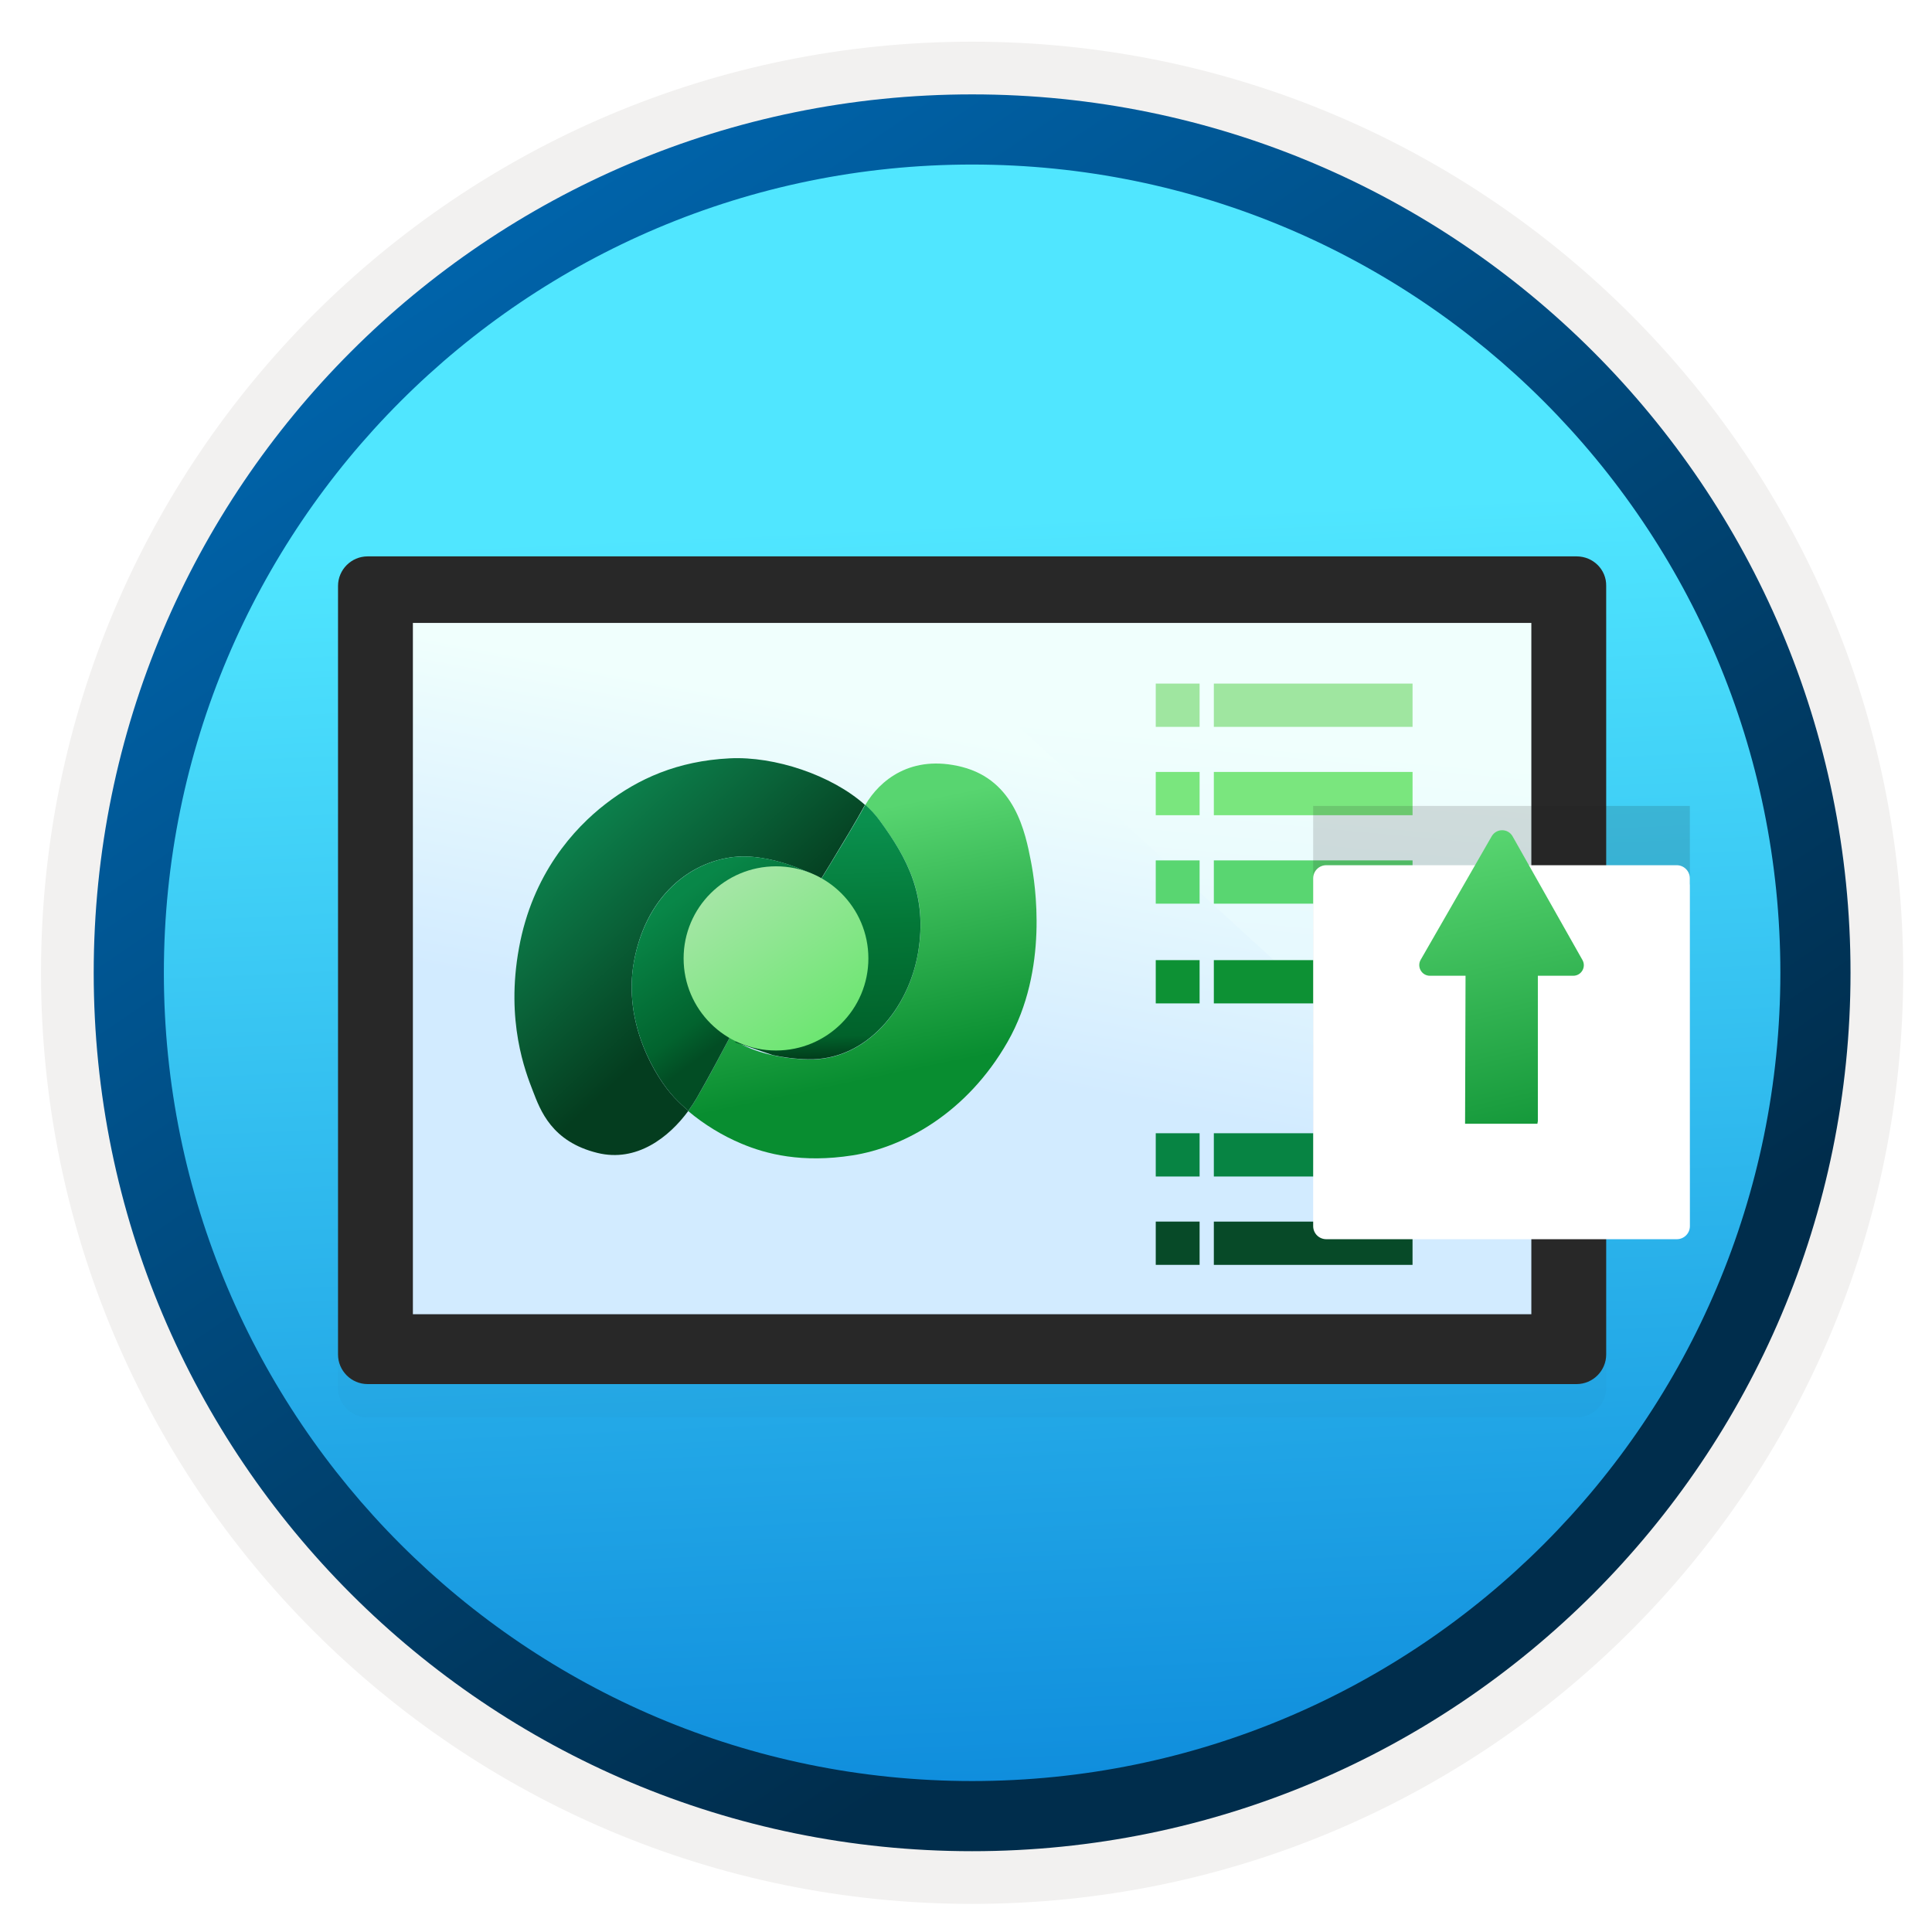 <svg width="103" height="103" viewBox="0 0 103 103" fill="none" xmlns="http://www.w3.org/2000/svg">
<path d="M51.826 98.672C25.976 98.672 5.016 77.722 5.016 51.862C5.016 26.002 25.976 5.052 51.826 5.052C77.676 5.052 98.636 26.012 98.636 51.862C98.636 77.712 77.676 98.672 51.826 98.672Z" fill="url(#paint0_linear_1317_25466)"/>
<path fill-rule="evenodd" clip-rule="evenodd" d="M97.725 51.862C97.725 77.212 77.175 97.762 51.825 97.762C26.476 97.762 5.926 77.212 5.926 51.862C5.926 26.512 26.476 5.962 51.825 5.962C77.175 5.962 97.725 26.512 97.725 51.862ZM51.825 2.222C79.246 2.222 101.466 24.442 101.466 51.862C101.466 79.282 79.236 101.502 51.825 101.502C24.405 101.502 2.186 79.272 2.186 51.862C2.186 24.442 24.405 2.222 51.825 2.222Z" fill="#F2F1F0"/>
<path fill-rule="evenodd" clip-rule="evenodd" d="M94.916 51.862C94.916 75.662 75.626 94.952 51.826 94.952C28.026 94.952 8.736 75.662 8.736 51.862C8.736 28.062 28.026 8.772 51.826 8.772C75.626 8.772 94.916 28.062 94.916 51.862ZM51.826 5.032C77.686 5.032 98.656 26.002 98.656 51.862C98.656 77.722 77.686 98.692 51.826 98.692C25.966 98.692 4.996 77.722 4.996 51.862C4.996 26.002 25.956 5.032 51.826 5.032Z" fill="url(#paint1_linear_1317_25466)"/>
<g opacity="0.15">
<path opacity="0.15" d="M84.052 31.435H19.599C18.73 31.435 18.021 32.145 18.021 33.014V73.984C18.021 74.853 18.73 75.562 19.599 75.562H84.052C84.921 75.562 85.63 74.853 85.63 73.984V33.014C85.648 32.145 84.939 31.435 84.052 31.435Z" fill="#1F1D20"/>
</g>
<path d="M83.538 31.435H20.167V71.27H83.538V31.435Z" fill="url(#paint2_linear_1317_25466)"/>
<path d="M80.505 32.429H47.41L82.598 64.62V34.522C82.563 33.369 81.658 32.429 80.505 32.429Z" fill="url(#paint3_linear_1317_25466)"/>
<path d="M84.052 29.662H19.599C18.73 29.662 18.021 30.371 18.021 31.24V72.21C18.021 73.079 18.73 73.789 19.599 73.789H84.052C84.921 73.789 85.63 73.079 85.63 72.21V31.24C85.648 30.371 84.939 29.662 84.052 29.662ZM81.64 70.064H22.012V33.209H81.64V70.064Z" fill="#282828"/>
<path d="M54.964 45.931C54.66 44.352 54.101 41.614 51.297 40.89C48.566 40.191 46.889 41.614 46.132 42.913C46.42 43.168 46.667 43.439 46.881 43.727C48.394 45.775 49.463 47.773 48.945 50.791C48.435 53.809 46.157 56.555 43.09 56.481C40.697 56.424 39.258 55.602 39.044 55.347C39.019 55.322 39.003 55.256 38.978 55.174C38.517 56.046 37.753 57.501 37.136 58.554C37.004 58.776 36.856 59.006 36.692 59.236C37.539 59.952 38.526 60.552 39.529 60.971C40.853 61.531 42.761 62.016 45.45 61.596C48.147 61.177 51.535 59.368 53.722 55.536C55.918 51.687 55.194 47.123 54.964 45.931Z" fill="url(#paint4_linear_1317_25466)"/>
<path d="M35.935 58.496C34.957 57.452 33.197 54.574 33.797 51.268C34.397 47.97 36.535 46.087 38.904 45.717C41.108 45.372 43.616 46.761 43.616 46.761L43.057 48.02C43.057 48.02 45.334 44.352 46.05 43.028C46.075 42.987 46.091 42.954 46.116 42.913C44.348 41.326 41.297 40.306 38.896 40.429C36.108 40.569 34.019 41.523 32.3 42.847C30.582 44.171 28.386 46.605 27.671 50.528C26.947 54.45 28.016 57.148 28.411 58.167C28.805 59.187 29.406 60.865 31.848 61.465C33.945 61.983 35.672 60.626 36.7 59.22C36.429 58.99 36.174 58.751 35.935 58.496Z" fill="url(#paint5_linear_1317_25466)"/>
<path d="M38.912 45.717C36.544 46.087 34.406 47.971 33.797 51.268C33.197 54.566 34.957 57.444 35.935 58.496C36.174 58.751 36.429 58.99 36.7 59.22C36.865 58.99 37.013 58.76 37.144 58.538C37.753 57.485 38.526 56.029 38.986 55.158C38.813 54.442 38.707 52.008 38.707 52.008L39.381 54.401C39.381 54.401 39.225 54.697 38.986 55.158C39.011 55.248 39.027 55.306 39.052 55.331C39.101 55.396 39.241 55.495 39.447 55.618L43.295 46.589C42.531 46.235 40.631 45.446 38.912 45.717Z" fill="url(#paint6_linear_1317_25466)"/>
<path d="M46.881 43.719C46.667 43.431 46.42 43.16 46.132 42.905C46.108 42.946 46.091 42.979 46.067 43.02C45.614 43.859 44.537 45.627 43.805 46.819L39.192 55.569L41.207 56.251C41.741 56.366 42.374 56.457 43.09 56.473C46.157 56.539 48.435 53.801 48.945 50.783C49.455 47.765 48.386 45.767 46.881 43.719Z" fill="url(#paint7_linear_1317_25466)"/>
<path d="M41.371 56.005C44.091 56.005 46.296 53.807 46.296 51.095C46.296 48.384 44.091 46.186 41.371 46.186C38.65 46.186 36.445 48.384 36.445 51.095C36.445 53.807 38.65 56.005 41.371 56.005Z" fill="url(#paint8_linear_1317_25466)"/>
<rect x="64.713" y="36.444" width="10.594" height="2.307" fill="#9FE6A0"/>
<rect x="64.713" y="41.154" width="10.594" height="2.307" fill="#7AE67E"/>
<rect x="64.713" y="45.87" width="10.594" height="2.307" fill="#59D671"/>
<rect x="64.713" y="60.416" width="10.594" height="2.307" fill="#078443"/>
<path d="M64.713 65.127H75.306V67.434H64.713V65.127Z" fill="#074A28"/>
<rect x="64.713" y="51.187" width="10.594" height="2.307" fill="#0D9134"/>
<rect x="61.616" y="36.444" width="2.338" height="2.307" fill="#9FE6A0"/>
<rect x="61.616" y="41.154" width="2.338" height="2.307" fill="#7AE67E"/>
<rect x="61.616" y="45.87" width="2.338" height="2.307" fill="#59D671"/>
<rect x="61.616" y="60.416" width="2.338" height="2.307" fill="#078443"/>
<path d="M61.616 65.126H63.954V67.433H61.616V65.126Z" fill="#074A28"/>
<rect x="61.616" y="51.187" width="2.338" height="2.307" fill="#0D9134"/>
<path opacity="0.15" d="M89.514 62.552C89.833 62.552 90.091 62.295 90.091 61.976V42.966H70.009V61.979C70.009 62.298 70.266 62.555 70.585 62.555H89.514V62.552Z" fill="#1F1D20"/>
<g filter="url(#filter0_d_1317_25466)">
<path d="M90.088 43.136V42.825C90.088 42.439 89.776 42.127 89.391 42.127H70.707C70.321 42.127 70.009 42.439 70.009 42.825V43.171V43.488V61.368C70.009 61.754 70.321 62.065 70.707 62.065H89.395C89.781 62.065 90.093 61.754 90.093 61.368V43.171C90.093 43.159 90.088 43.149 90.088 43.136Z" fill="white"/>
</g>
<path d="M79.529 44.579L75.739 51.171C75.526 51.546 75.796 52.02 76.229 52.02L78.132 52.02L78.107 59.911L81.947 59.911C81.963 59.698 81.963 59.804 81.971 59.911L81.987 59.911L81.987 52.02L83.874 52.02C84.307 52.02 84.577 51.554 84.364 51.179L80.64 44.587C80.394 44.154 79.782 44.154 79.529 44.579Z" fill="url(#paint9_linear_1317_25466)"/>
<defs>
<filter id="filter0_d_1317_25466" x="66.009" y="42.127" width="28.084" height="27.938" filterUnits="userSpaceOnUse" color-interpolation-filters="sRGB">
<feFlood flood-opacity="0" result="BackgroundImageFix"/>
<feColorMatrix in="SourceAlpha" type="matrix" values="0 0 0 0 0 0 0 0 0 0 0 0 0 0 0 0 0 0 127 0" result="hardAlpha"/>
<feOffset dy="4"/>
<feGaussianBlur stdDeviation="2"/>
<feComposite in2="hardAlpha" operator="out"/>
<feColorMatrix type="matrix" values="0 0 0 0 0 0 0 0 0 0 0 0 0 0 0 0 0 0 0.25 0"/>
<feBlend mode="normal" in2="BackgroundImageFix" result="effect1_dropShadow_1317_25466"/>
<feBlend mode="normal" in="SourceGraphic" in2="effect1_dropShadow_1317_25466" result="shape"/>
</filter>
<linearGradient id="paint0_linear_1317_25466" x1="59.347" y1="-48.305" x2="66.427" y2="111.095" gradientUnits="userSpaceOnUse">
<stop offset="0.474" stop-color="#50E6FF"/>
<stop offset="1" stop-color="#0078D4"/>
</linearGradient>
<linearGradient id="paint1_linear_1317_25466" x1="3.256" y1="-19.761" x2="98.784" y2="121.121" gradientUnits="userSpaceOnUse">
<stop stop-color="#007ED8"/>
<stop offset="0.707" stop-color="#002D4C"/>
</linearGradient>
<linearGradient id="paint2_linear_1317_25466" x1="48.769" y1="67.56" x2="54.059" y2="39.796" gradientUnits="userSpaceOnUse">
<stop offset="0.383" stop-color="#D2EBFF"/>
<stop offset="1" stop-color="#F0FFFD"/>
</linearGradient>
<linearGradient id="paint3_linear_1317_25466" x1="92.255" y1="100.035" x2="97.628" y2="42.181" gradientUnits="userSpaceOnUse">
<stop offset="0.383" stop-color="#D2EBFF"/>
<stop offset="1" stop-color="#F0FFFD"/>
</linearGradient>
<linearGradient id="paint4_linear_1317_25466" x1="43.837" y1="43.028" x2="46.973" y2="58.011" gradientUnits="userSpaceOnUse">
<stop offset="0.045" stop-color="#58D570"/>
<stop offset="0.963" stop-color="#088D30"/>
</linearGradient>
<linearGradient id="paint5_linear_1317_25466" x1="29.312" y1="42.292" x2="39.906" y2="53.791" gradientUnits="userSpaceOnUse">
<stop offset="0.062" stop-color="#0D8851"/>
<stop offset="0.477" stop-color="#0A6339"/>
<stop offset="0.877" stop-color="#043D1F"/>
</linearGradient>
<linearGradient id="paint6_linear_1317_25466" x1="32.593" y1="42.943" x2="40.817" y2="54.233" gradientUnits="userSpaceOnUse">
<stop stop-color="#0A904E"/>
<stop offset="0.432" stop-color="#088748"/>
<stop offset="0.858" stop-color="#02632E"/>
<stop offset="0.978" stop-color="#024D24"/>
</linearGradient>
<linearGradient id="paint7_linear_1317_25466" x1="43.869" y1="43.84" x2="44.287" y2="57.361" gradientUnits="userSpaceOnUse">
<stop stop-color="#0A904E"/>
<stop offset="0.412" stop-color="#037737"/>
<stop offset="0.843" stop-color="#01622B"/>
<stop offset="1" stop-color="#00210F"/>
</linearGradient>
<linearGradient id="paint8_linear_1317_25466" x1="38.247" y1="46.392" x2="45.007" y2="56.567" gradientUnits="userSpaceOnUse">
<stop offset="0.092" stop-color="#A3E6A4"/>
<stop offset="0.907" stop-color="#6AE66F"/>
</linearGradient>
<linearGradient id="paint9_linear_1317_25466" x1="78.981" y1="43.538" x2="83.561" y2="63.536" gradientUnits="userSpaceOnUse">
<stop offset="0.045" stop-color="#58D570"/>
<stop offset="0.963" stop-color="#088D30"/>
</linearGradient>
</defs>
</svg>
